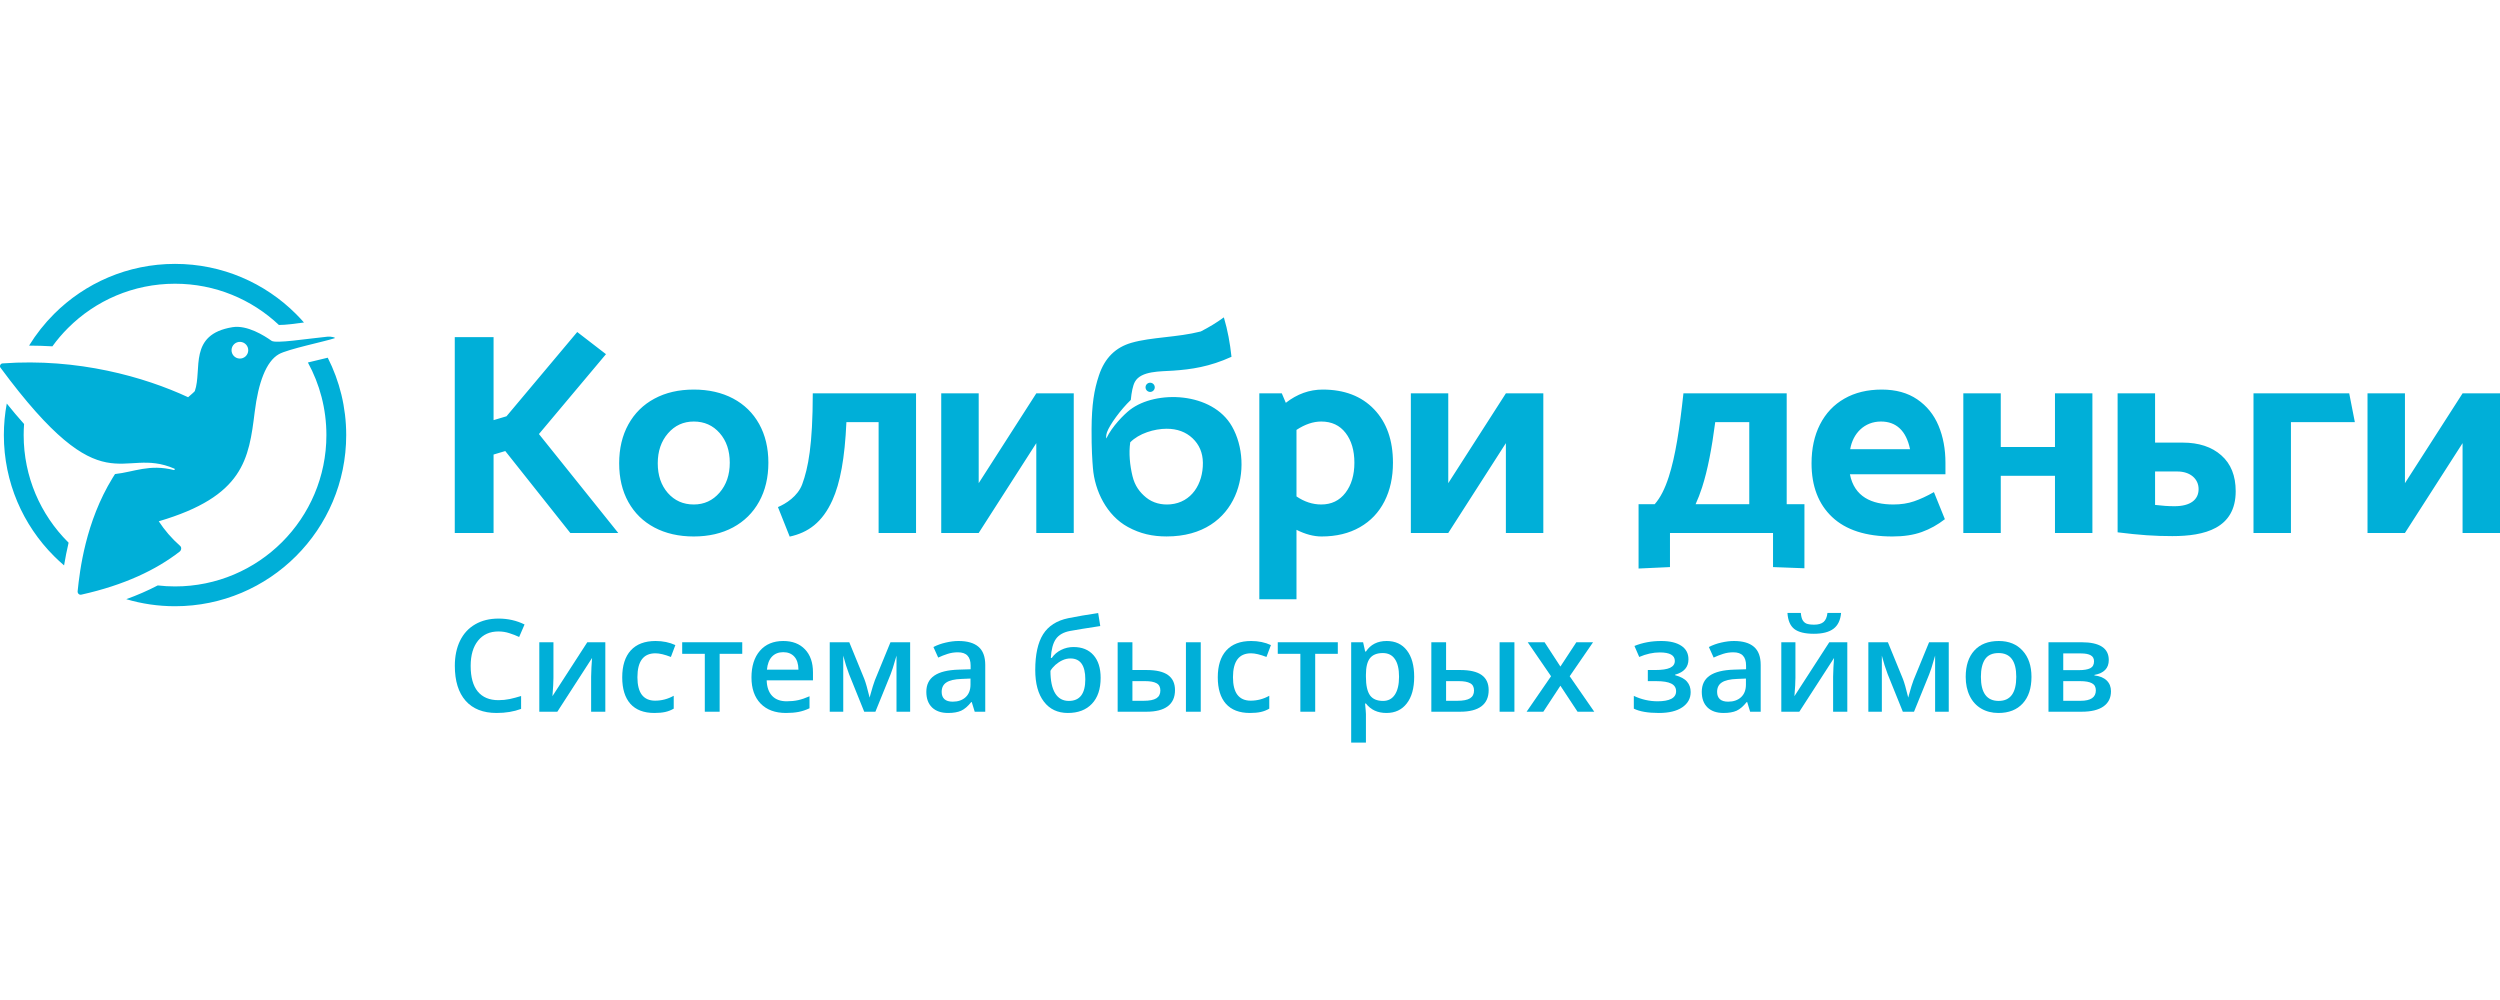 <svg width="180" height="72" viewBox="0 0 180 72" fill="none" xmlns="http://www.w3.org/2000/svg">
<g clip-path="url(#clip0_116_255)">
<path fill-rule="evenodd" clip-rule="evenodd" d="M17.298 24.615C17.629 24.629 17.888 24.91 17.873 25.241C17.859 25.573 17.578 25.831 17.247 25.817C16.915 25.802 16.657 25.522 16.671 25.19C16.686 24.859 16.965 24.6 17.298 24.615ZM11.357 42.151C11.765 42.199 12.18 42.223 12.601 42.223C15.612 42.223 18.336 41.002 20.309 39.031C22.28 37.06 23.501 34.334 23.501 31.326C23.501 29.433 23.018 27.652 22.169 26.101L22.364 26.052C22.755 25.954 23.182 25.859 23.598 25.755C24.447 27.427 24.927 29.321 24.927 31.326C24.927 34.727 23.547 37.809 21.315 40.039C19.085 42.269 16.004 43.649 12.601 43.649C11.382 43.649 10.204 43.472 9.091 43.141C9.868 42.86 10.626 42.533 11.357 42.151ZM1.734 30.528C1.714 30.791 1.704 31.057 1.704 31.326C1.704 34.334 2.924 37.06 4.896 39.031L4.939 39.074C4.811 39.614 4.705 40.159 4.613 40.709C4.363 40.494 4.121 40.272 3.888 40.039C1.658 37.809 0.278 34.727 0.278 31.326C0.278 30.549 0.35 29.791 0.488 29.054C0.883 29.547 1.298 30.044 1.734 30.528ZM12.601 20.428C9.592 20.428 6.867 21.646 4.896 23.618C4.487 24.026 4.111 24.467 3.772 24.936C3.211 24.903 2.652 24.886 2.093 24.884C2.602 24.056 3.205 23.294 3.888 22.61C6.118 20.38 9.2 19 12.601 19C16.004 19 19.085 20.38 21.315 22.61C21.512 22.807 21.702 23.01 21.885 23.22C21.342 23.293 20.557 23.403 20.082 23.398C18.129 21.557 15.498 20.428 12.601 20.428ZM52.543 33.315C52.543 32.444 52.302 31.734 51.816 31.18C51.332 30.628 50.712 30.35 49.951 30.35C49.204 30.35 48.586 30.634 48.095 31.201C47.604 31.768 47.358 32.486 47.358 33.358C47.358 34.229 47.601 34.94 48.083 35.494C48.569 36.046 49.19 36.323 49.951 36.323C50.697 36.323 51.315 36.04 51.806 35.472C52.297 34.907 52.543 34.187 52.543 33.315ZM35.537 38.376H32.743V24.275H35.537V30.25L36.468 29.972L41.561 23.905L43.63 25.5L38.803 31.251L44.516 38.376H41.064L36.38 32.475L35.537 32.727V38.376ZM83.998 30.87C84.757 30.87 85.38 31.099 85.864 31.555C86.346 32.011 86.599 32.599 86.608 33.315C86.624 34.851 85.782 36.175 84.275 36.312C83.644 36.37 83.008 36.22 82.517 35.818C82.062 35.446 81.708 34.98 81.54 34.283C81.347 33.491 81.265 32.616 81.377 31.846C82.005 31.205 83.113 30.87 83.998 30.87ZM144.055 28.319H141.359V38.376H144.055V34.256H147.958V38.376H150.653V28.319H147.958V32.182H144.055V28.319ZM155.165 28.319H152.468V38.327C154.077 38.527 155.129 38.6 156.411 38.6C158.703 38.6 160.97 38.062 160.97 35.368C160.97 34.255 160.625 33.392 159.933 32.783C159.243 32.173 158.314 31.868 157.155 31.868H155.165V28.319ZM155.165 33.947H156.771C157.698 33.947 158.299 34.48 158.299 35.214C158.299 35.98 157.707 36.447 156.565 36.447C156.078 36.447 155.739 36.419 155.165 36.354V33.947ZM125.947 36.302H122.084C122.253 35.93 122.409 35.528 122.549 35.094C122.96 33.822 123.251 32.265 123.497 30.392H125.947V36.302ZM121.207 28.319C120.933 30.866 120.627 32.861 120.153 34.325C119.878 35.181 119.55 35.836 119.139 36.302H117.977V40.934L120.238 40.83V38.376H127.658V40.83L129.918 40.915C129.918 39.375 129.92 37.84 129.92 36.302H128.642V28.319H121.207ZM164.948 30.392H169.549L169.143 28.319H162.252V38.376H164.948V30.392ZM100.293 33.315C100.293 31.7 99.842 30.416 98.936 29.47C98.03 28.522 96.796 28.049 95.234 28.049C94.279 28.049 93.395 28.367 92.579 29.003L92.289 28.319H90.671V43.145H93.347V38.147C93.982 38.466 94.585 38.626 95.152 38.626C96.215 38.626 97.136 38.403 97.909 37.96C98.685 37.519 99.274 36.897 99.683 36.094C100.091 35.292 100.293 34.367 100.293 33.315ZM97.516 33.315C97.516 34.2 97.301 34.923 96.872 35.483C96.443 36.043 95.862 36.323 95.13 36.323C94.509 36.323 93.914 36.129 93.347 35.742V30.953C93.955 30.552 94.55 30.35 95.13 30.35C95.878 30.35 96.461 30.623 96.883 31.17C97.304 31.715 97.516 32.432 97.516 33.315ZM63.26 38.376V30.392H60.941C60.827 33.001 60.489 34.784 59.936 36.009C59.211 37.619 58.179 38.349 56.858 38.635L56.012 36.51C56.562 36.28 57.438 35.742 57.761 34.863C58.188 33.699 58.516 32.055 58.52 28.319H65.955V38.376H63.26ZM82.811 27.555C82.993 27.555 83.143 27.704 83.143 27.886C83.143 28.07 82.993 28.219 82.811 28.219C82.627 28.219 82.479 28.07 82.479 27.886C82.479 27.704 82.627 27.555 82.811 27.555ZM173.156 28.319V34.788L177.305 28.322V28.319H180V38.376H177.305V31.906L173.156 38.373V38.376H170.461V28.319H173.156ZM104.275 28.319V34.788L108.423 28.322V28.319H111.119V38.376H108.423V31.906L104.275 38.373V38.376H101.581V28.319H104.275ZM70.466 28.319V34.788L74.613 28.322V28.319H77.31V38.376H74.613V31.906L70.466 38.373V38.376H67.769V28.319H70.466ZM88.118 22.85C87.561 23.255 87.08 23.542 86.455 23.866C84.769 24.299 82.889 24.266 81.456 24.684C80.339 25.01 79.549 25.749 79.123 27.031C78.772 28.078 78.605 29.14 78.593 30.89C78.585 32.319 78.65 33.195 78.69 33.692C78.82 35.349 79.686 37.114 81.206 37.942C82.102 38.431 82.976 38.624 83.998 38.624C89.244 38.624 90.306 33.519 88.704 30.703C87.287 28.212 83.227 28.07 81.361 29.505V29.504C80.923 29.845 80.072 30.697 79.661 31.559C79.641 31.602 79.618 31.361 79.702 31.123C79.891 30.59 80.684 29.495 81.417 28.796C81.472 28.239 81.562 27.767 81.714 27.49C82.152 26.69 83.57 26.75 84.468 26.687C85.769 26.596 87.083 26.411 88.667 25.689C88.561 24.703 88.398 23.802 88.118 22.85ZM135.49 28.049C134.454 28.049 133.554 28.266 132.795 28.702C132.033 29.137 131.45 29.757 131.041 30.558C130.633 31.36 130.431 32.294 130.431 33.358C130.431 35.002 130.925 36.292 131.912 37.225C132.902 38.159 134.349 38.626 136.258 38.626C137.072 38.626 137.778 38.519 138.372 38.303C138.967 38.089 139.518 37.78 140.031 37.381L139.243 35.431C138.732 35.722 138.255 35.942 137.812 36.094C137.37 36.247 136.873 36.323 136.319 36.323C134.775 36.323 133.514 35.779 133.193 34.145H140.072V33.315C140.072 32.335 139.907 31.447 139.575 30.652C139.243 29.857 138.732 29.224 138.041 28.754C137.35 28.283 136.499 28.049 135.49 28.049ZM135.428 30.35C135.981 30.35 136.434 30.516 136.786 30.849C137.139 31.18 137.384 31.678 137.523 32.342H133.214C133.407 31.208 134.232 30.35 135.428 30.35ZM49.951 38.626C48.873 38.626 47.929 38.41 47.12 37.982C46.31 37.553 45.685 36.941 45.242 36.146C44.8 35.352 44.58 34.421 44.58 33.358C44.58 32.294 44.8 31.36 45.242 30.558C45.685 29.757 46.31 29.137 47.12 28.702C47.929 28.266 48.873 28.049 49.951 28.049C51.028 28.049 51.972 28.264 52.781 28.692C53.589 29.12 54.216 29.733 54.659 30.528C55.1 31.323 55.323 32.252 55.323 33.315C55.323 34.38 55.1 35.313 54.659 36.114C54.216 36.917 53.589 37.536 52.781 37.972C51.972 38.407 51.028 38.626 49.951 38.626ZM12.519 33.843C10.753 33.396 9.653 33.982 8.281 34.132C8.223 34.22 8.166 34.313 8.11 34.403C6.155 37.585 5.744 41.072 5.59 42.562C5.581 42.641 5.607 42.711 5.66 42.763C5.714 42.813 5.782 42.831 5.858 42.814C8.971 42.12 11.245 41.024 12.931 39.719C12.997 39.666 13.037 39.594 13.045 39.511C13.052 39.428 13.027 39.356 12.97 39.306C12.346 38.757 11.841 38.159 11.431 37.532C17.549 35.735 17.919 33.057 18.34 29.652C18.6 27.551 19.158 26.028 20.075 25.503C20.714 25.136 23.429 24.58 24.09 24.352C24.219 24.308 23.822 24.216 23.595 24.239C22.025 24.396 19.849 24.752 19.549 24.536C19.044 24.175 17.799 23.385 16.742 23.557C13.534 24.078 14.573 26.607 14.028 28.155C14.015 28.191 13.772 28.405 13.544 28.6C10.4 27.141 5.618 25.771 0.181 26.165C0.036 26.175 -0.051 26.355 0.032 26.468C7.562 36.657 8.667 32.048 12.558 33.743C12.581 33.753 12.591 33.78 12.58 33.806C12.57 33.833 12.544 33.849 12.519 33.843Z" fill="#00AFD8"/>
<path d="M35.886 45.465C35.265 45.465 34.777 45.685 34.421 46.125C34.065 46.565 33.888 47.172 33.888 47.947C33.888 48.758 34.058 49.372 34.398 49.788C34.742 50.204 35.238 50.412 35.886 50.412C36.167 50.412 36.438 50.385 36.7 50.331C36.962 50.273 37.236 50.201 37.519 50.113V51.041C37 51.236 36.412 51.334 35.755 51.334C34.787 51.334 34.044 51.042 33.526 50.457C33.007 49.869 32.748 49.03 32.748 47.938C32.748 47.251 32.873 46.649 33.123 46.134C33.376 45.618 33.741 45.223 34.218 44.949C34.694 44.675 35.253 44.538 35.895 44.538C36.571 44.538 37.195 44.679 37.768 44.963L37.379 45.862C37.156 45.757 36.919 45.665 36.669 45.587C36.422 45.505 36.16 45.465 35.886 45.465Z" fill="#00AFD8"/>
<path d="M39.848 46.242V48.806C39.848 49.105 39.824 49.544 39.776 50.123L42.285 46.242H43.583V51.244H42.561V48.725C42.561 48.586 42.569 48.362 42.584 48.051C42.602 47.741 42.617 47.515 42.629 47.373L40.128 51.244H38.83V46.242H39.848Z" fill="#00AFD8"/>
<path d="M47.115 51.334C46.358 51.334 45.783 51.114 45.387 50.674C44.996 50.231 44.8 49.596 44.8 48.77C44.8 47.929 45.005 47.282 45.414 46.83C45.828 46.378 46.423 46.152 47.201 46.152C47.729 46.152 48.203 46.25 48.626 46.446L48.304 47.301C47.855 47.126 47.484 47.038 47.192 47.038C46.327 47.038 45.894 47.613 45.894 48.761C45.894 49.322 46.001 49.744 46.215 50.028C46.432 50.308 46.749 50.448 47.165 50.448C47.638 50.448 48.086 50.331 48.508 50.095V51.022C48.318 51.134 48.114 51.214 47.897 51.262C47.683 51.31 47.423 51.334 47.115 51.334Z" fill="#00AFD8"/>
<path d="M53.442 46.242V47.075H51.814V51.244H50.746V47.075H49.118V46.242H53.442Z" fill="#00AFD8"/>
<path d="M56.589 51.334C55.812 51.334 55.202 51.108 54.762 50.656C54.325 50.201 54.106 49.575 54.106 48.779C54.106 47.962 54.31 47.32 54.717 46.853C55.124 46.386 55.683 46.152 56.395 46.152C57.055 46.152 57.577 46.352 57.959 46.753C58.342 47.154 58.534 47.706 58.534 48.409V48.983H55.201C55.216 49.468 55.347 49.842 55.594 50.104C55.841 50.364 56.19 50.493 56.639 50.493C56.934 50.493 57.209 50.466 57.462 50.412C57.718 50.355 57.992 50.261 58.285 50.132V50.995C58.026 51.119 57.763 51.206 57.498 51.258C57.233 51.309 56.93 51.334 56.589 51.334ZM56.395 46.957C56.057 46.957 55.786 47.064 55.581 47.278C55.379 47.492 55.258 47.804 55.219 48.214H57.489C57.483 47.801 57.384 47.489 57.191 47.278C56.998 47.064 56.733 46.957 56.395 46.957Z" fill="#00AFD8"/>
<path d="M62.613 50.227L62.672 50.009C62.795 49.56 62.902 49.215 62.993 48.974L64.114 46.242H65.53V51.244H64.548V47.206L64.467 47.477C64.331 47.962 64.217 48.32 64.123 48.549L63.029 51.244H62.224L61.129 48.531C60.979 48.139 60.84 47.697 60.714 47.206V51.244H59.741V46.242H61.148L62.233 48.892C62.329 49.137 62.456 49.581 62.613 50.227Z" fill="#00AFD8"/>
<path d="M70.179 51.244L69.966 50.548H69.93C69.689 50.852 69.446 51.06 69.202 51.172C68.957 51.28 68.644 51.334 68.261 51.334C67.77 51.334 67.385 51.202 67.108 50.937C66.834 50.671 66.696 50.296 66.696 49.81C66.696 49.295 66.888 48.906 67.271 48.644C67.654 48.381 68.237 48.238 69.021 48.214L69.885 48.187V47.92C69.885 47.601 69.809 47.362 69.659 47.206C69.511 47.046 69.28 46.966 68.967 46.966C68.71 46.966 68.465 47.004 68.23 47.079C67.994 47.154 67.768 47.243 67.551 47.346L67.207 46.586C67.479 46.444 67.776 46.337 68.098 46.265C68.421 46.19 68.725 46.152 69.012 46.152C69.648 46.152 70.127 46.291 70.45 46.568C70.775 46.845 70.938 47.281 70.938 47.875V51.244H70.179ZM68.596 50.52C68.982 50.52 69.29 50.413 69.523 50.199C69.758 49.982 69.876 49.679 69.876 49.29V48.856L69.233 48.883C68.733 48.901 68.368 48.986 68.139 49.137C67.913 49.284 67.8 49.512 67.8 49.819C67.8 50.043 67.866 50.216 67.999 50.34C68.132 50.46 68.33 50.52 68.596 50.52Z" fill="#00AFD8"/>
<path d="M74.538 48.241C74.538 47.126 74.726 46.268 75.103 45.668C75.483 45.068 76.086 44.682 76.912 44.51C77.536 44.384 78.255 44.26 79.069 44.14L79.219 45.076C78.23 45.226 77.506 45.344 77.048 45.428C76.575 45.516 76.232 45.71 76.021 46.012C75.813 46.313 75.693 46.767 75.659 47.373H75.727C75.899 47.123 76.124 46.93 76.401 46.794C76.678 46.655 76.976 46.586 77.292 46.586C77.907 46.586 78.386 46.781 78.73 47.169C79.074 47.558 79.246 48.104 79.246 48.806C79.246 49.611 79.036 50.234 78.617 50.674C78.201 51.114 77.624 51.334 76.885 51.334C76.152 51.334 75.578 51.063 75.162 50.52C74.746 49.978 74.538 49.218 74.538 48.241ZM76.957 50.466C77.747 50.466 78.142 49.948 78.142 48.91C78.142 47.91 77.785 47.409 77.071 47.409C76.874 47.409 76.685 47.451 76.501 47.536C76.317 47.62 76.147 47.732 75.99 47.87C75.836 48.009 75.717 48.152 75.632 48.3C75.632 49.011 75.746 49.551 75.972 49.919C76.198 50.284 76.526 50.466 76.957 50.466Z" fill="#00AFD8"/>
<path d="M81.534 48.241H82.547C83.246 48.241 83.763 48.362 84.098 48.603C84.433 48.844 84.6 49.206 84.6 49.688C84.6 50.204 84.425 50.593 84.075 50.855C83.729 51.114 83.219 51.244 82.547 51.244H80.471V46.242H81.534V48.241ZM83.546 49.715C83.546 49.465 83.453 49.29 83.266 49.191C83.082 49.091 82.817 49.042 82.47 49.042H81.534V50.457H82.334C82.762 50.457 83.071 50.397 83.261 50.276C83.451 50.156 83.546 49.969 83.546 49.715ZM86.454 51.244H85.387V46.242H86.454V51.244Z" fill="#00AFD8"/>
<path d="M89.995 51.334C89.238 51.334 88.663 51.114 88.267 50.674C87.876 50.231 87.68 49.596 87.68 48.77C87.68 47.929 87.885 47.282 88.295 46.83C88.708 46.378 89.303 46.152 90.081 46.152C90.609 46.152 91.083 46.25 91.506 46.446L91.185 47.301C90.735 47.126 90.364 47.038 90.072 47.038C89.207 47.038 88.774 47.613 88.774 48.761C88.774 49.322 88.881 49.744 89.095 50.028C89.312 50.308 89.629 50.448 90.045 50.448C90.518 50.448 90.966 50.331 91.388 50.095V51.022C91.198 51.134 90.995 51.214 90.777 51.262C90.563 51.31 90.303 51.334 89.995 51.334Z" fill="#00AFD8"/>
<path d="M96.322 46.242V47.075H94.694V51.244H93.626V47.075H91.999V46.242H96.322Z" fill="#00AFD8"/>
<path d="M99.822 51.334C99.189 51.334 98.697 51.107 98.347 50.652H98.284C98.327 51.074 98.347 51.33 98.347 51.42V53.469H97.285V46.242H98.144C98.168 46.336 98.218 46.559 98.293 46.912H98.347C98.679 46.405 99.177 46.152 99.84 46.152C100.464 46.152 100.949 46.378 101.296 46.83C101.646 47.282 101.821 47.917 101.821 48.734C101.821 49.551 101.643 50.189 101.287 50.647C100.934 51.105 100.446 51.334 99.822 51.334ZM99.564 47.02C99.142 47.02 98.833 47.144 98.637 47.391C98.444 47.638 98.347 48.033 98.347 48.576V48.734C98.347 49.343 98.444 49.785 98.637 50.059C98.83 50.331 99.145 50.466 99.582 50.466C99.95 50.466 100.233 50.316 100.432 50.014C100.631 49.712 100.731 49.283 100.731 48.725C100.731 48.164 100.631 47.741 100.432 47.454C100.237 47.165 99.947 47.02 99.564 47.02Z" fill="#00AFD8"/>
<path d="M104.118 48.241H105.131C105.831 48.241 106.347 48.362 106.682 48.603C107.017 48.844 107.184 49.206 107.184 49.688C107.184 50.204 107.009 50.593 106.66 50.855C106.313 51.114 105.803 51.244 105.131 51.244H103.056V46.242H104.118V48.241ZM106.13 49.715C106.13 49.465 106.037 49.29 105.85 49.191C105.666 49.091 105.401 49.042 105.054 49.042H104.118V50.457H104.918C105.347 50.457 105.656 50.397 105.846 50.276C106.036 50.156 106.13 49.969 106.13 49.715ZM109.038 51.244H107.971V46.242H109.038V51.244Z" fill="#00AFD8"/>
<path d="M111.675 48.689L109.997 46.242H111.209L112.349 47.992L113.497 46.242H114.7L113.018 48.689L114.786 51.244H113.583L112.349 49.372L111.119 51.244H109.916L111.675 48.689Z" fill="#00AFD8"/>
<path d="M119.173 48.241C119.658 48.241 120.015 48.188 120.244 48.083C120.473 47.974 120.588 47.809 120.588 47.586C120.588 47.178 120.226 46.975 119.503 46.975C119.02 46.975 118.527 47.084 118.024 47.301L117.68 46.509C118.262 46.271 118.904 46.152 119.607 46.152C120.228 46.152 120.71 46.267 121.054 46.496C121.398 46.722 121.569 47.047 121.569 47.472C121.569 48.033 121.248 48.401 120.606 48.576V48.612C121.007 48.721 121.294 48.876 121.465 49.078C121.64 49.28 121.728 49.53 121.728 49.828C121.728 50.287 121.526 50.653 121.122 50.927C120.721 51.199 120.16 51.334 119.44 51.334C118.653 51.334 118.051 51.23 117.635 51.022V50.104C118.187 50.364 118.758 50.493 119.349 50.493C119.774 50.493 120.101 50.434 120.33 50.317C120.563 50.196 120.679 50.014 120.679 49.77C120.679 49.52 120.563 49.336 120.33 49.218C120.098 49.1 119.739 49.042 119.254 49.042H118.643V48.241H119.173Z" fill="#00AFD8"/>
<path d="M126.01 51.244L125.798 50.548H125.761C125.52 50.852 125.278 51.06 125.034 51.172C124.789 51.28 124.476 51.334 124.093 51.334C123.601 51.334 123.217 51.202 122.94 50.937C122.665 50.671 122.528 50.296 122.528 49.81C122.528 49.295 122.72 48.906 123.102 48.644C123.486 48.381 124.069 48.238 124.852 48.214L125.717 48.187V47.92C125.717 47.601 125.641 47.362 125.49 47.206C125.343 47.046 125.112 46.966 124.798 46.966C124.542 46.966 124.296 47.004 124.061 47.079C123.826 47.154 123.6 47.243 123.383 47.346L123.039 46.586C123.311 46.444 123.608 46.337 123.93 46.265C124.253 46.19 124.557 46.152 124.844 46.152C125.48 46.152 125.959 46.291 126.281 46.568C126.607 46.845 126.77 47.281 126.77 47.875V51.244H126.01ZM124.427 50.52C124.813 50.52 125.122 50.413 125.355 50.199C125.59 49.982 125.707 49.679 125.707 49.29V48.856L125.065 48.883C124.565 48.901 124.2 48.986 123.971 49.137C123.744 49.284 123.632 49.512 123.632 49.819C123.632 50.043 123.698 50.216 123.831 50.34C123.963 50.46 124.162 50.52 124.427 50.52Z" fill="#00AFD8"/>
<path d="M129.271 46.242V48.806C129.271 49.105 129.247 49.544 129.199 50.123L131.708 46.242H133.006V51.244H131.984V48.725C131.984 48.586 131.992 48.362 132.007 48.051C132.025 47.741 132.04 47.515 132.052 47.373L129.551 51.244H128.254V46.242H129.271ZM130.596 45.632C129.957 45.632 129.488 45.517 129.19 45.288C128.894 45.056 128.73 44.67 128.697 44.13H129.66C129.678 44.348 129.719 44.516 129.782 44.637C129.848 44.758 129.942 44.845 130.062 44.899C130.186 44.95 130.373 44.976 130.623 44.976C130.918 44.976 131.143 44.911 131.297 44.782C131.45 44.649 131.544 44.432 131.577 44.13H132.558C132.513 44.649 132.331 45.029 132.011 45.27C131.692 45.511 131.22 45.632 130.596 45.632Z" fill="#00AFD8"/>
<path d="M137.393 50.227L137.452 50.009C137.575 49.56 137.682 49.215 137.773 48.974L138.894 46.242H140.31V51.244H139.328V47.206L139.247 47.477C139.111 47.962 138.997 48.32 138.903 48.549L137.809 51.244H137.004L135.909 48.531C135.759 48.139 135.62 47.697 135.493 47.206V51.244H134.521V46.242H135.928L137.013 48.892C137.109 49.137 137.236 49.581 137.393 50.227Z" fill="#00AFD8"/>
<path d="M146.266 48.734C146.266 49.551 146.056 50.189 145.637 50.647C145.218 51.105 144.634 51.334 143.887 51.334C143.42 51.334 143.007 51.229 142.648 51.018C142.289 50.807 142.013 50.504 141.82 50.109C141.627 49.714 141.531 49.256 141.531 48.734C141.531 47.923 141.739 47.29 142.155 46.835C142.571 46.38 143.157 46.152 143.914 46.152C144.638 46.152 145.21 46.386 145.632 46.853C146.055 47.317 146.266 47.944 146.266 48.734ZM142.625 48.734C142.625 49.889 143.052 50.466 143.905 50.466C144.749 50.466 145.171 49.889 145.171 48.734C145.171 47.592 144.746 47.02 143.896 47.02C143.45 47.02 143.126 47.168 142.924 47.463C142.725 47.759 142.625 48.182 142.625 48.734Z" fill="#00AFD8"/>
<path d="M151.832 47.522C151.832 48.113 151.487 48.47 150.797 48.594V48.63C151.183 48.675 151.478 48.797 151.683 48.996C151.888 49.195 151.991 49.453 151.991 49.77C151.991 50.243 151.81 50.608 151.448 50.864C151.089 51.117 150.566 51.244 149.879 51.244H147.491V46.242H149.87C151.178 46.242 151.832 46.669 151.832 47.522ZM150.901 49.706C150.901 49.465 150.808 49.295 150.621 49.195C150.434 49.093 150.153 49.042 149.779 49.042H148.554V50.457H149.807C150.536 50.457 150.901 50.207 150.901 49.706ZM150.77 47.613C150.77 47.414 150.691 47.27 150.534 47.183C150.381 47.093 150.15 47.047 149.843 47.047H148.554V48.25H149.684C150.04 48.25 150.31 48.205 150.494 48.115C150.678 48.021 150.77 47.854 150.77 47.613Z" fill="#00AFD8"/>
</g>
<defs>
<clipPath id="clip0_116_255">
<rect width="180" height="72" fill="white"/>
</clipPath>
</defs>
</svg>
